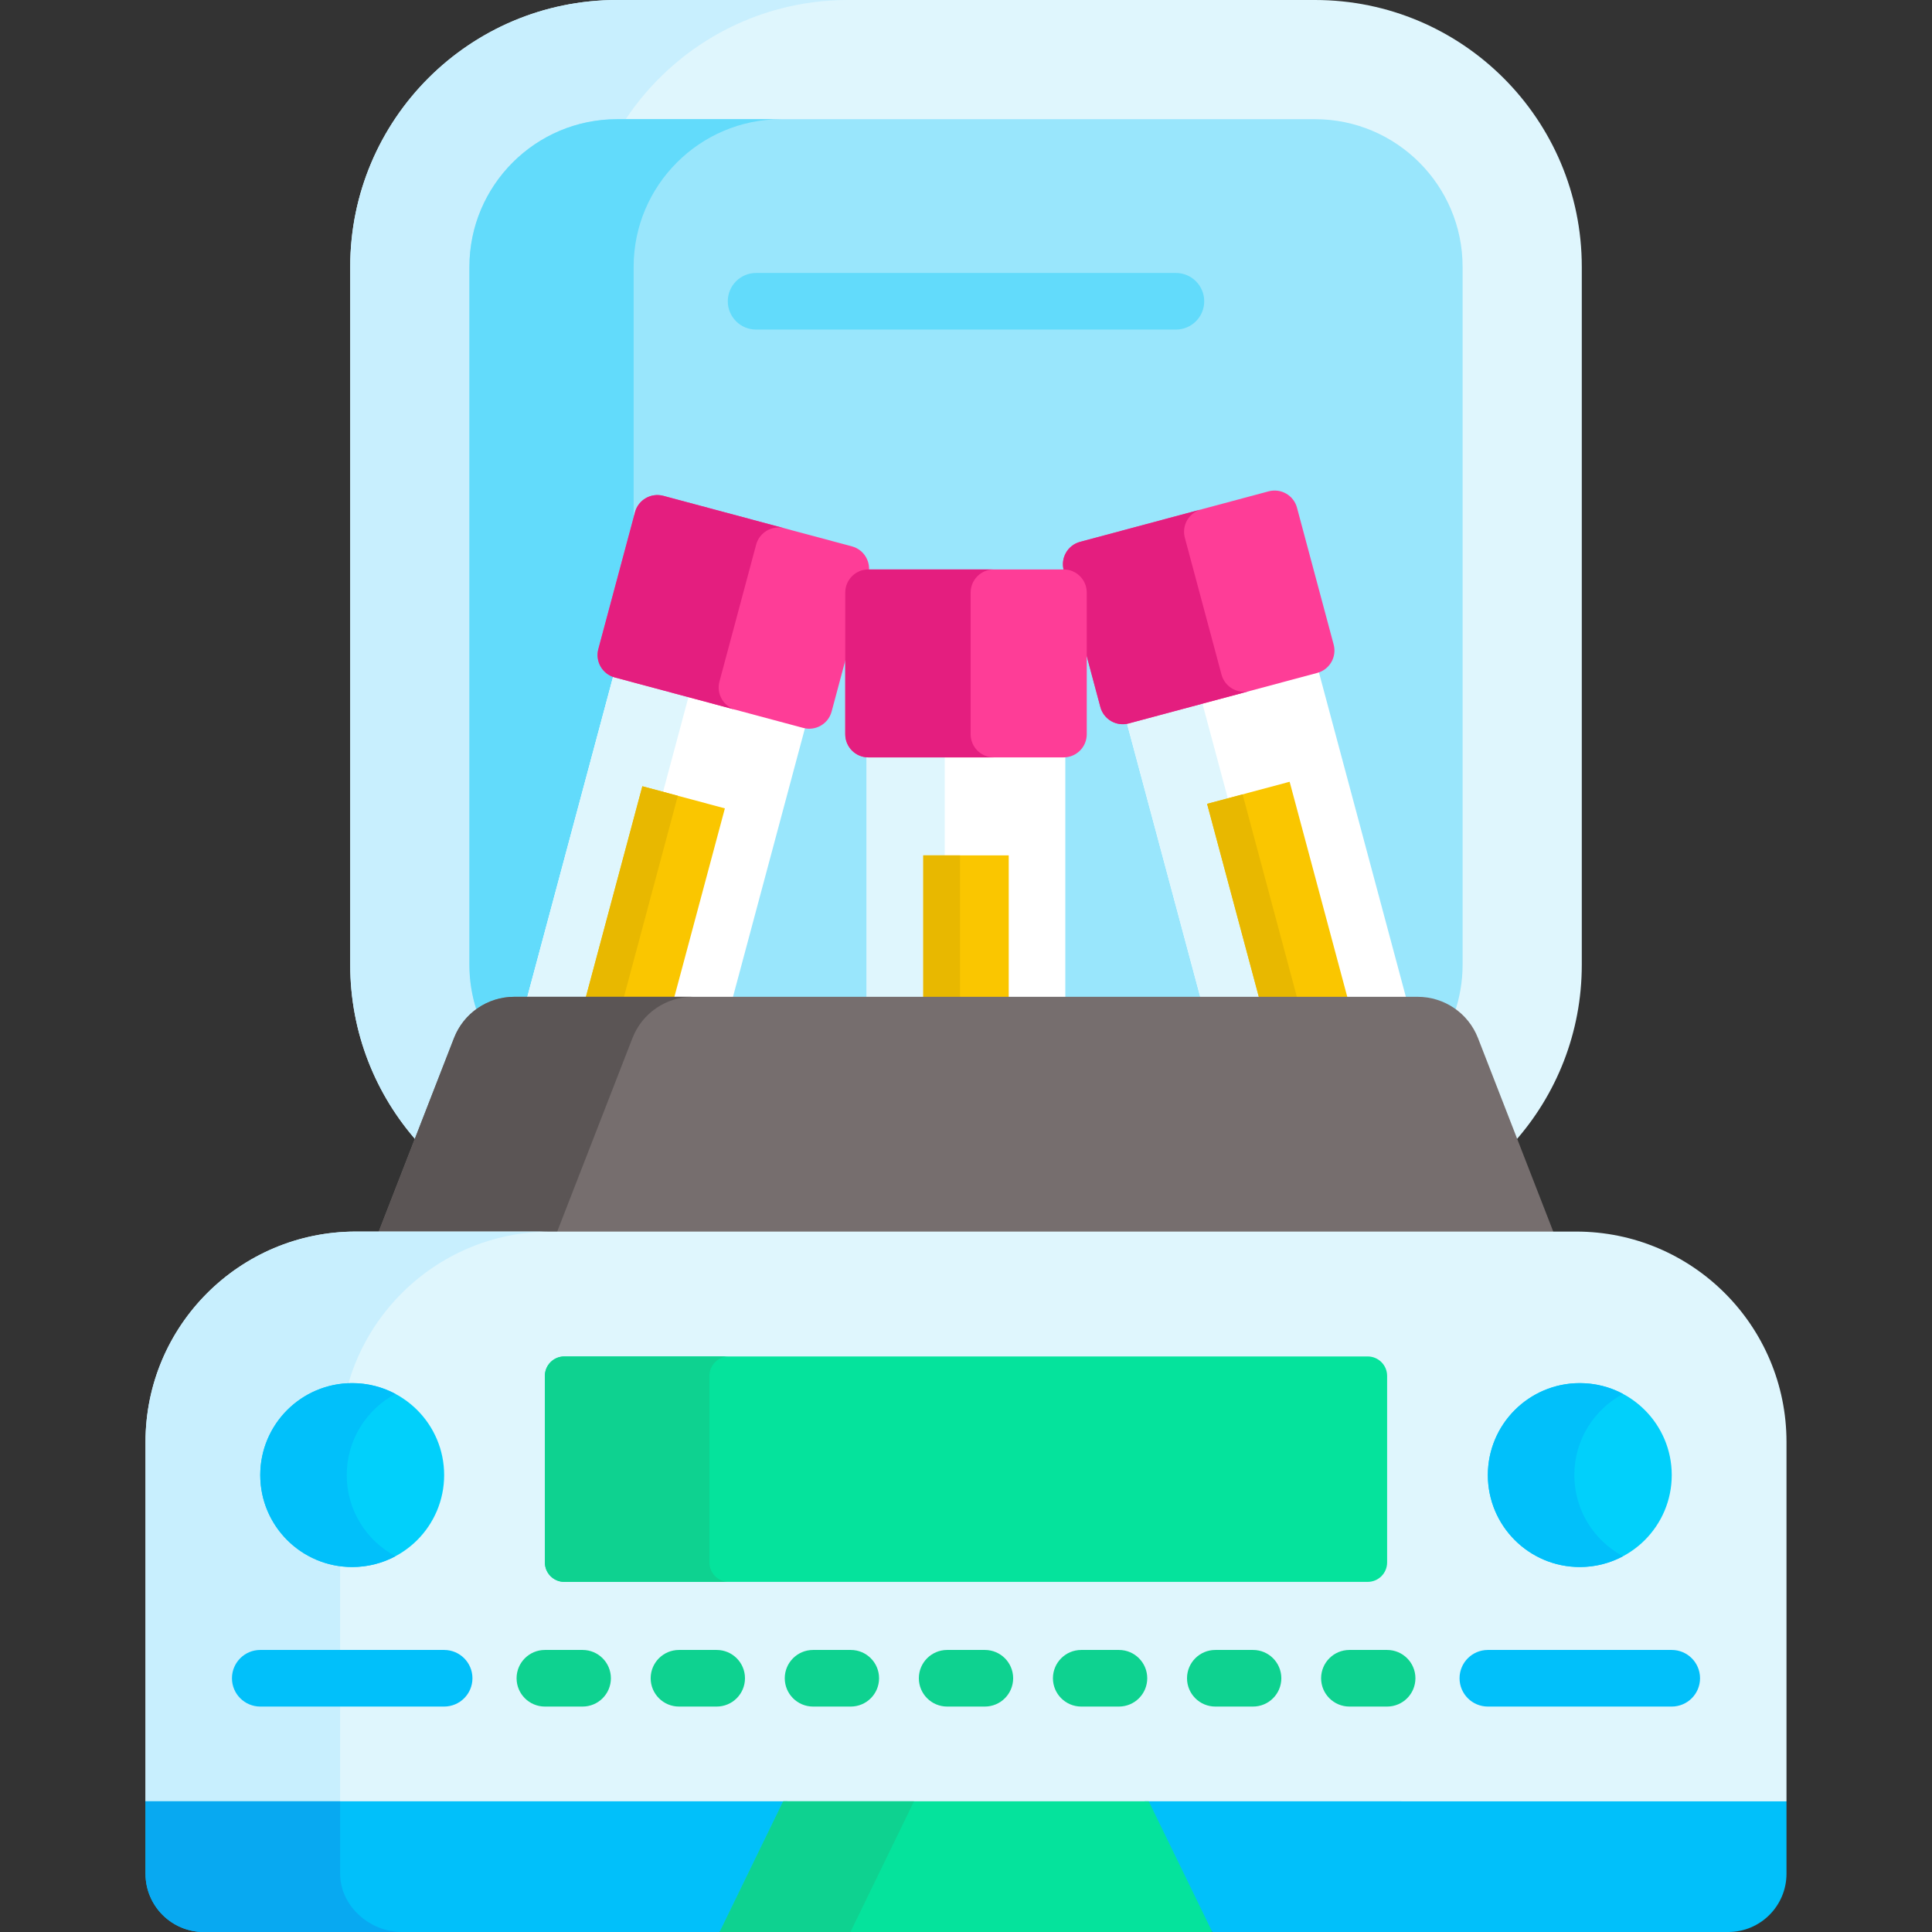 <svg id="Capa_1" enable-background="new 0 0 512 512" height="512" viewBox="0 0 512 512" width="512" xmlns="http://www.w3.org/2000/svg"><rect x="0" y="0" width="512" height="512" fill="#333333" stroke="none"/><g><g><path d="m348.483 0h-184.967c-39.049 0-70.706 31.656-70.706 70.706v184.967c0 18.031 6.76 34.475 17.869 46.965l10.572-27.182c2.432-6.252 8.338-10.291 15.046-10.291h239.406c6.708 0 12.614 4.039 15.046 10.291l10.572 27.182c11.11-12.49 17.869-28.934 17.869-46.965v-184.967c0-39.05-31.657-70.706-70.707-70.706z" fill="#dff6fd"/></g><g><path d="m124.396 255.674v-184.968c0-21.572 17.55-39.121 39.121-39.121h2.307c12.67-19.036 34.313-31.585 58.894-31.585h-61.202c-39.049 0-70.706 31.656-70.706 70.706v184.967c0 18.031 6.76 34.475 17.869 46.965l10.572-27.182c1.116-2.87 2.97-5.265 5.292-7.026-1.385-4.001-2.147-8.29-2.147-12.756z" fill="#c8effe"/></g><path d="m136.297 265.165h239.406c3.629 0 7.018 1.19 9.754 3.266 1.385-4.001 2.147-8.291 2.147-12.757v-184.968c0-21.572-17.55-39.121-39.122-39.121h-184.965c-21.572 0-39.121 17.55-39.121 39.121v184.967c0 4.466.762 8.756 2.147 12.757 2.736-2.075 6.125-3.265 9.754-3.265z" fill="#99e6fc"/><path d="m136.296 264.165h3.456l22.718-84.786c-3.006-1.046-4.742-4.247-3.905-7.371l9.356-34.916v-66.385c0-21.572 17.55-39.122 39.121-39.122h-43.526c-21.572 0-39.121 17.55-39.121 39.122v184.967c0 4.105.639 8.064 1.817 11.784 2.87-2.088 6.374-3.293 10.084-3.293z" fill="#62dbfb"/><g><g><g><path d="m372.835 265.165-23.571-87.969c-.143.052-.275.121-.425.161l-49.974 13.39c-.149.04-.299.047-.448.073l19.92 74.344h54.498z" fill="#fff"/></g><g><path d="m339.747 265.165-21.343-79.652-19.538 5.235c-.149.04-.299.047-.448.073l19.92 74.344z" fill="#dff6fd"/></g><g><path d="m357.306 265.165-15.539-57.992-21.869 5.86 13.969 52.132z" fill="#fac600"/><path d="m343.946 265.165-14.644-54.652-9.404 2.52 13.969 52.132z" fill="#e8b800"/><g><path d="m349.098 178.323-49.973 13.39c-3.271.876-6.633-1.065-7.51-4.336l-9.718-36.267c-.876-3.271 1.065-6.633 4.336-7.51l49.973-13.39c3.271-.877 6.634 1.065 7.51 4.336l9.718 36.267c.876 3.271-1.065 6.634-4.336 7.51z" fill="#fe3d97"/></g><g><path d="m323.714 178.777-9.718-36.267c-.876-3.271 1.065-6.634 4.336-7.51l-32.1 8.601c-3.271.877-5.212 4.239-4.336 7.51l9.718 36.267c.876 3.271 4.239 5.212 7.51 4.336l32.1-8.601c-3.271.876-6.633-1.065-7.51-4.336z" fill="#e41e7f"/></g></g></g><g><g><path d="m193.982 265.165 19.6-73.15c-.15-.026-.299-.033-.448-.073l-49.974-13.39c-.15-.04-.282-.109-.425-.161l-23.251 86.774z" fill="#fff"/></g><g><path d="m160.894 265.165 21.805-81.378-19.538-5.235c-.15-.04-.282-.109-.425-.161l-23.251 86.774z" fill="#dff6fd"/></g><g><path d="m178.453 265.165 13.649-50.938-21.869-5.86-15.219 56.798z" fill="#fac600"/><path d="m165.093 265.165 14.544-54.278-9.404-2.52-15.219 56.798z" fill="#e8b800"/><g><path d="m212.875 192.908-49.973-13.39c-3.271-.877-5.212-4.239-4.336-7.51l9.718-36.267c.876-3.271 4.239-5.212 7.51-4.336l49.973 13.39c3.271.877 5.212 4.239 4.336 7.51l-9.718 36.267c-.876 3.272-4.238 5.213-7.51 4.336z" fill="#fe3d97"/></g><g><path d="m190.666 180.609 9.718-36.267c.876-3.271 4.239-5.212 7.51-4.336l-32.1-8.601c-3.271-.877-6.634 1.065-7.51 4.336l-9.718 36.267c-.876 3.271 1.065 6.633 4.336 7.51l32.1 8.601c-3.271-.877-5.213-4.239-4.336-7.51z" fill="#e41e7f"/></g></g></g></g><g><g><path d="m282.32 265.165v-65.497c-.151.013-.297.046-.452.046h-51.736c-.155 0-.301-.032-.452-.046v65.497z" fill="#fff"/></g><g><path d="m250.359 265.165v-65.451h-20.228c-.155 0-.301-.032-.452-.046v65.497z" fill="#dff6fd"/></g><g><g><path d="m244.68 226.683h22.641v38.482h-22.641z" fill="#fac600"/></g><g><path d="m244.68 226.683h9.736v38.482h-9.736z" fill="#e8b800"/></g><g><path d="m281.868 200.714h-51.736c-3.387 0-6.132-2.745-6.132-6.132v-37.546c0-3.387 2.745-6.132 6.132-6.132h51.736c3.387 0 6.132 2.745 6.132 6.132v37.546c0 3.386-2.745 6.132-6.132 6.132z" fill="#fe3d97"/></g><g><path d="m257.232 194.582v-37.546c0-3.386 2.745-6.132 6.132-6.132h-33.232c-3.387 0-6.132 2.745-6.132 6.132v37.546c0 3.386 2.745 6.132 6.132 6.132h33.232c-3.386 0-6.132-2.746-6.132-6.132z" fill="#e41e7f"/></g></g></g><g><path d="m412.016 327.379-20.335-52.285c-2.563-6.589-8.907-10.929-15.977-10.929h-239.408c-7.07 0-13.415 4.34-15.977 10.929l-20.335 52.285z" fill="#766e6e"/><path d="m147.276 327.379 20.335-52.285c2.563-6.589 8.907-10.929 15.977-10.929h-47.292c-7.07 0-13.415 4.34-15.977 10.929l-20.335 52.285z" fill="#5b5555"/><path d="m417.686 326.379h-323.371c-30.792 0-55.754 24.962-55.754 55.754v95.235l8.439 1h417.291l9.148-1v-95.235c0-30.792-24.962-55.754-55.753-55.754z" fill="#dff6fd"/></g><g><path d="m90.141 382.133c0-30.792 24.962-55.754 55.754-55.754h-51.58c-30.792 0-55.754 24.962-55.754 55.754v95.235h51.58z" fill="#c8effe"/></g><g fill="#01c0fa"><path d="m208.681 477.368h-170.12v19.18c0 8.534 6.918 15.453 15.453 15.453h136.71l3.336-4.571z"/><path d="m303.319 477.368 14.621 30.062 3.336 4.571h136.71c8.534 0 15.453-6.918 15.453-15.453v-19.18z"/></g><g><path d="m90.141 496.547v-19.18h-51.58v19.18c0 8.534 6.918 15.453 15.453 15.453h52.468c-8.534 0-16.341-6.919-16.341-15.453z" fill="#08a9f1"/></g><g><path d="m190.724 512h130.552l-16.846-34.632h-96.86z" fill="#05e39c"/></g><g><path d="m207.57 477.368-16.846 34.632h34.652l16.845-34.632z" fill="#0ed290"/></g><g><path d="m144.399 414.063v-49.438c0-2.845 2.306-5.151 5.151-5.151h212.9c2.845 0 5.151 2.306 5.151 5.151v49.438c0 2.845-2.306 5.151-5.151 5.151h-212.9c-2.844 0-5.151-2.306-5.151-5.151z" fill="#05e39c"/></g><g><path d="m188.008 414.063v-49.438c0-2.845 2.306-5.151 5.151-5.151h-43.609c-2.845 0-5.151 2.306-5.151 5.151v49.438c0 2.845 2.306 5.151 5.151 5.151h43.609c-2.845 0-5.151-2.306-5.151-5.151z" fill="#0ed290"/></g><g><g><circle cx="418.663" cy="390.909" fill="#01d0fb" r="24.366"/></g><g><path d="m417.214 390.909c0-9.314 5.228-17.404 12.907-21.505-3.416-1.824-7.316-2.861-11.458-2.861-13.457 0-24.366 10.909-24.366 24.366s10.909 24.366 24.366 24.366c4.143 0 8.043-1.037 11.458-2.861-7.679-4.101-12.907-12.191-12.907-21.505z" fill="#01c0fa"/></g><g><circle cx="93.337" cy="390.909" fill="#01d0fb" r="24.366"/></g><g><path d="m91.888 390.909c0-9.314 5.228-17.404 12.907-21.505-3.416-1.824-7.316-2.861-11.459-2.861-13.457 0-24.366 10.909-24.366 24.366s10.909 24.366 24.366 24.366c4.143 0 8.043-1.037 11.459-2.861-7.679-4.101-12.907-12.191-12.907-21.505z" fill="#01c0fa"/></g></g><g fill="#0ed290"><path d="m154.394 437.254h-9.994c-4.143 0-7.5 3.357-7.5 7.5s3.357 7.5 7.5 7.5h9.994c4.143 0 7.5-3.357 7.5-7.5s-3.358-7.5-7.5-7.5z"/><path d="m189.928 437.254h-9.994c-4.143 0-7.5 3.357-7.5 7.5s3.357 7.5 7.5 7.5h9.994c4.143 0 7.5-3.357 7.5-7.5s-3.358-7.5-7.5-7.5z"/><path d="m225.463 437.254h-9.994c-4.143 0-7.5 3.357-7.5 7.5s3.357 7.5 7.5 7.5h9.994c4.143 0 7.5-3.357 7.5-7.5s-3.358-7.5-7.5-7.5z"/><path d="m260.997 437.254h-9.994c-4.143 0-7.5 3.357-7.5 7.5s3.357 7.5 7.5 7.5h9.994c4.143 0 7.5-3.357 7.5-7.5s-3.357-7.5-7.5-7.5z"/><path d="m296.531 437.254h-9.994c-4.143 0-7.5 3.357-7.5 7.5s3.357 7.5 7.5 7.5h9.994c4.143 0 7.5-3.357 7.5-7.5s-3.357-7.5-7.5-7.5z"/><path d="m332.066 437.254h-9.994c-4.143 0-7.5 3.357-7.5 7.5s3.357 7.5 7.5 7.5h9.994c4.143 0 7.5-3.357 7.5-7.5s-3.357-7.5-7.5-7.5z"/><path d="m367.601 437.254h-9.994c-4.143 0-7.5 3.357-7.5 7.5s3.357 7.5 7.5 7.5h9.994c4.143 0 7.5-3.357 7.5-7.5s-3.358-7.5-7.5-7.5z"/></g><g><path d="m117.703 452.254h-48.732c-4.143 0-7.5-3.357-7.5-7.5s3.357-7.5 7.5-7.5h48.732c4.143 0 7.5 3.357 7.5 7.5s-3.357 7.5-7.5 7.5z" fill="#01c0fa"/></g><g><path d="m443.029 452.254h-48.732c-4.143 0-7.5-3.357-7.5-7.5s3.357-7.5 7.5-7.5h48.732c4.143 0 7.5 3.357 7.5 7.5s-3.357 7.5-7.5 7.5z" fill="#01c0fa"/></g><g><path d="m311.63 87.339h-111.26c-4.143 0-7.5-3.357-7.5-7.5s3.357-7.5 7.5-7.5h111.26c4.143 0 7.5 3.357 7.5 7.5s-3.358 7.5-7.5 7.5z" fill="#62dbfb"/></g></g></svg>